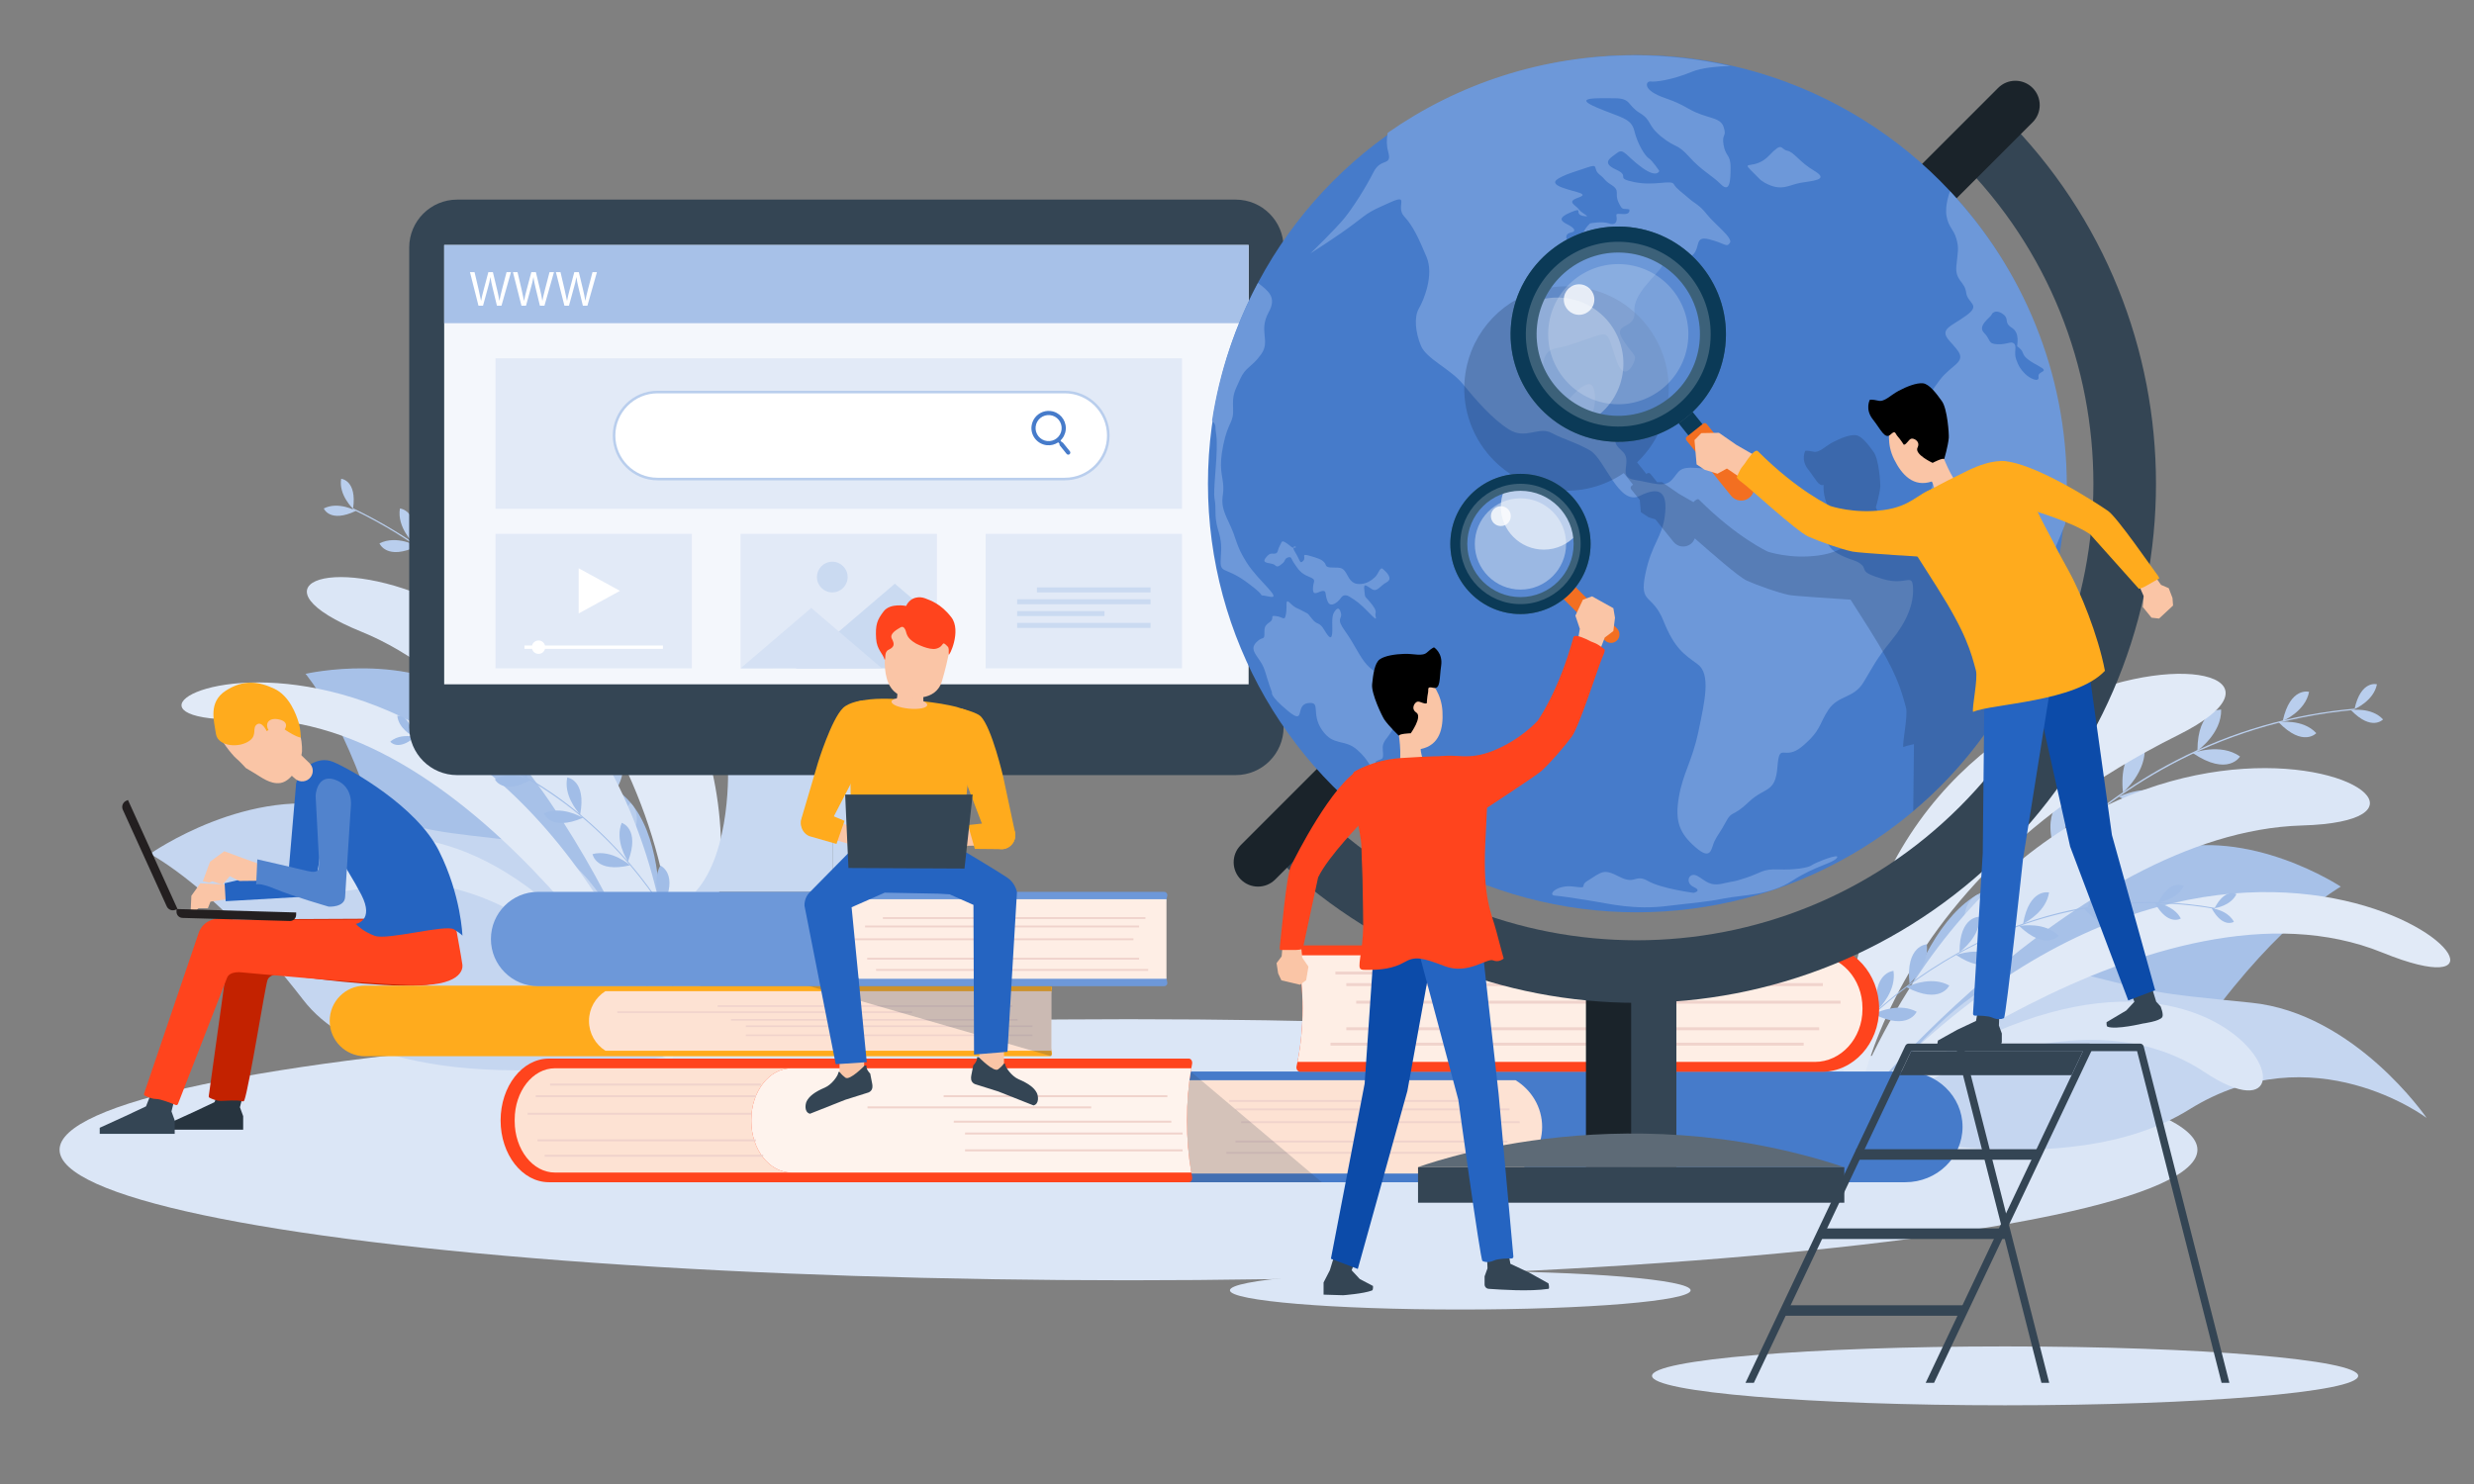 <?xml version="1.0" encoding="utf-8"?>
<!-- Generator: Adobe Illustrator 16.0.0, SVG Export Plug-In . SVG Version: 6.00 Build 0)  -->
<!DOCTYPE svg PUBLIC "-//W3C//DTD SVG 1.1//EN" "http://www.w3.org/Graphics/SVG/1.1/DTD/svg11.dtd">
<svg version="1.1" id="Layer_1" xmlns="http://www.w3.org/2000/svg" xmlns:xlink="http://www.w3.org/1999/xlink" x="0px" y="0px"
	 width="700px" height="420px" viewBox="0 0 700 420" enable-background="new 0 0 700 420" xml:space="preserve">
<rect x="0" y="0" width="700" height="420" fill="#808080" stroke="none"/>
<ellipse fill="#DBE6F6" cx="567.33" cy="389.394" rx="99.9" ry="8.33"/>
<ellipse fill="#DBE6F6" cx="413.174" cy="365.183" rx="65.179" ry="5.434"/>
<ellipse fill="#DBE6F6" cx="319.301" cy="325.401" rx="302.446" ry="36.946"/>
<g>
	<path fill="#A7C1E8" d="M173.079,222.763c-21.244-11.698-17.724-9.163-37.529-24.009c-19.807-14.847-49.101-8.046-49.101-8.046
		s12.125,14.065,21.359,47.422s76.711,46.354,76.711,46.354S194.323,234.461,173.079,222.763z"/>
	<path fill="#C5D6F0" d="M148.766,238.28c-27.738-3.263-22.883-2.085-50.454-9.329s-55.871,12.722-55.871,12.722
		s19.036,9.743,43.361,41.322c24.325,31.578,101.947,16.164,101.947,16.164S176.505,241.544,148.766,238.28z"/>
	<g>
		<path fill="#B9CEED" d="M176.203,250.342c-0.02-0.185-2.152-18.639-12.604-40.846c-9.643-20.489-28.544-48.456-63.828-65.333
			l0.146-0.304c15.622,7.471,29.371,17.717,40.866,30.452c9.195,10.186,16.977,21.979,23.128,35.052
			c10.472,22.255,12.608,40.755,12.629,40.94L176.203,250.342z"/>
		<path fill="#B9CEED" d="M175.018,241.932c0,0-1.959-9.207,3.37-14.675C178.388,227.257,184.207,231.998,175.018,241.932z"/>
		<path fill="#B9CEED" d="M175.202,243.573c0,0-4.171-8.441-11.742-9.427C163.46,234.146,161.834,241.475,175.202,243.573z"/>
		<path fill="#B9CEED" d="M171.217,227.639c0,0-2.111-9.175,3.126-14.729C174.343,212.91,180.24,217.555,171.217,227.639z"/>
		<path fill="#B9CEED" d="M171.427,229.275c0,0-4.31-8.37-11.895-9.231C159.532,220.044,158.026,227.397,171.427,229.275z"/>
		<path fill="#B9CEED" d="M163.442,208.44c0,0-2.899-8.407,1.466-14.145C164.909,194.295,170.91,198.067,163.442,208.44z"/>
		<path fill="#B9CEED" d="M163.803,209.956c0,0-4.884-7.431-12.094-7.482C151.709,202.474,151.029,209.531,163.803,209.956z"/>
		<path fill="#B9CEED" d="M151.153,187.429c0,0-4.306-7.779-0.998-14.185C150.155,173.244,156.718,175.924,151.153,187.429z"/>
		<path fill="#B9CEED" d="M151.77,188.861c0,0-6.093-6.477-13.204-5.282C138.566,183.58,139.115,190.648,151.77,188.861z"/>
		<path fill="#B9CEED" d="M136.094,169.607c0,0-4.583-6.667-2.149-12.761C133.945,156.846,140.124,158.698,136.094,169.607z"/>
		<path fill="#B9CEED" d="M137.066,170.659c0,0-6.088-5.331-12.423-3.625C124.643,167.034,125.761,173.387,137.066,170.659z"/>
		<path fill="#B9CEED" d="M117.114,153.896c0,0-4.876-4.62-3.955-9.989C113.159,143.907,118.497,144.34,117.114,153.896z"/>
		<path fill="#B9CEED" d="M118.085,154.581c0,0-5.866-3.274-10.714-0.791C107.371,153.79,109.379,158.754,118.085,154.581z"/>
		<g>
			<path fill="#B9CEED" d="M99.893,143.995c0,0-4.146-3.928-3.363-8.493C96.53,135.502,101.068,135.871,99.893,143.995z"/>
			<path fill="#B9CEED" d="M100.718,144.578c0,0-4.986-2.783-9.109-0.673C91.609,143.905,93.316,148.125,100.718,144.578z"/>
		</g>
	</g>
	<g>
		<g>
			<path fill="#E1EAF7" d="M191.291,299.314c0,0-55.972-97.608-121.777-95.71C3.709,205.503,133.662,143.972,191.291,299.314z"/>
			<path fill="#DBE6F6" d="M191.291,299.314c0,0-31.335-97.057-89.057-120.536C39.17,153.125,189.945,140.482,191.291,299.314z"/>
			<path fill="#DBE6F6" d="M191.922,301.743c0,0-40.979-61.665-88.335-50.59C56.23,262.23,124.708,186.76,191.922,301.743z"/>
		</g>
		<path fill="#E1EAF7" d="M185.276,309.784c0,0,27.417-67.216-42.77-142.334C96.72,118.446,257.033,172.747,185.276,309.784z"/>
	</g>
	<g>
		<path fill="#A1BDE7" d="M196.117,272.668c-0.022-0.056-0.945-2.35-2.851-6.006c4.878-9.346-0.467-11.726-0.467-11.726
			c-2.566,4.612-0.225,10.258,0.341,11.484c-2.796-5.333-7.638-13.463-14.897-21.998c-0.177-0.208-0.36-0.404-0.539-0.611
			c3.496-9.325-1.79-10.938-1.79-10.938c-2.002,4.938,1.387,10.339,1.75,10.894c-4.202-4.868-8.717-9.311-13.503-13.291
			c1.816-9.762-3.656-10.439-3.656-10.439c-1.048,4.88,2.629,9.339,3.474,10.284c-3.314-2.744-6.753-5.275-10.312-7.564
			c-1.474-0.947-2.971-1.851-4.484-2.719c0.74-8.896-4.233-9.034-4.233-9.034c-0.489,4.239,2.766,7.772,3.866,8.835
			c-5.479-3.11-11.208-5.7-17.16-7.742c-0.944-7.335-5-6.588-5-6.588c0.324,3.393,3.353,5.658,4.541,6.422
			c-4.709-1.59-9.554-2.846-14.521-3.752l-0.004,0.022c-0.796-6.26-4.253-5.622-4.253-5.622c0.337,3.527,4.096,5.612,4.241,5.692
			l-0.026,0.145c-1.372-0.183-4.233-0.297-6.203,1.494c0,0,2.137,2.811,6.956-1.322c0.688,0.131,1.375,0.263,2.053,0.406
			c4.238,0.896,8.242,2.05,12.069,3.368c-1.65-0.206-4.921-0.293-7.19,1.771c0,0,2.481,3.251,8.065-1.463
			c6.068,2.152,11.618,4.764,16.666,7.663c-1.853-0.659-5.771-1.651-9.021,0.243c0,0,2.114,4.476,9.917,0.279
			c5.579,3.281,10.546,6.886,14.902,10.574c-0.641-0.374-6.151-3.452-10.957-1.24c0,0,1.856,5.204,11.009,1.283
			c5.221,4.425,9.591,8.949,13.135,13.115c3.881,4.564,7.074,9.018,9.632,12.987c-1.144-1.123-5.494-4.987-10.541-4.214
			c0,0,0.373,5.8,10.739,4.529c2.426,3.79,4.271,7.126,5.569,9.671c-1.125-1.142-5.412-5.075-10.468-4.385
			c0,0,0.278,5.79,10.631,4.707c1.517,2.999,2.252,4.834,2.272,4.883L196.117,272.668z"/>
		<path fill="#A1BDE7" d="M186.824,244.961c-2.81,5.251,0.655,11.729,0.655,11.729C192.211,247.252,186.824,244.961,186.824,244.961
			z"/>
		<path fill="#A1BDE7" d="M167.649,241.728c0,0,0.93,5.452,10.634,3.163C178.284,244.891,173.088,240.293,167.649,241.728z"/>
	</g>
</g>
<g>
	<path fill="#A7C1E8" d="M566.562,250.676c24.873-3.664,20.536-2.477,45.152-9.718c24.615-7.241,50.603,9.979,50.603,9.979
		s-16.872,9.267-37.93,38.318c-21.06,29.052-91.305,17.217-91.305,17.217S541.689,254.338,566.562,250.676z"/>
	<path fill="#C5D6F0" d="M584.551,274.559c28.123,6.884,22.981,6.267,52.383,9.224c29.404,2.957,49.655,32.605,49.655,32.605
		s-32.112-24.227-67.183-2.372s-94.781,5.54-94.781,5.54S556.428,267.674,584.551,274.559z"/>
	<g>
		<path fill="#B9CEED" d="M553.532,276.328c0.087-0.172,8.845-17.321,27.045-35.103c16.791-16.404,45.285-36.717,85.67-40.321
			l-0.031-0.347c-17.88,1.594-34.948,6.563-50.728,14.765c-12.623,6.561-24.453,15.196-35.166,25.662
			c-18.236,17.82-27.016,35.014-27.103,35.185L553.532,276.328z"/>
		<path fill="#B9CEED" d="M557.73,268.59c0,0,5.24-8.232,2.047-15.474C559.777,253.116,552.407,255.611,557.73,268.59z"/>
		<path fill="#B9CEED" d="M556.958,270.117c0,0,7.11-6.687,14.82-4.9C571.778,265.217,570.702,272.924,556.958,270.117z"/>
		<path fill="#B9CEED" d="M566.604,256.086c0,0,5.375-8.146,2.3-15.438C568.903,240.647,561.494,243.021,566.604,256.086z"/>
		<path fill="#B9CEED" d="M565.806,257.6c0,0,7.219-6.568,14.899-4.655C580.705,252.944,579.502,260.632,565.806,257.6z"/>
		<path fill="#B9CEED" d="M581.112,240.257c0,0,5.862-7.113,3.702-14.27C584.814,225.987,577.618,227.477,581.112,240.257z"/>
		<path fill="#B9CEED" d="M580.213,241.599c0,0,7.436-5.447,14.457-2.884C594.67,238.715,592.773,245.815,580.213,241.599z"/>
		<path fill="#B9CEED" d="M600.663,224.305c0,0,7.001-5.995,6.111-13.417C606.774,210.888,599.428,211.113,600.663,224.305z"/>
		<path fill="#B9CEED" d="M599.545,225.471c0,0,8.265-4.082,14.738-0.345C614.283,225.126,611.188,231.793,599.545,225.471z"/>
		<path fill="#B9CEED" d="M621.747,212.452c0,0,6.867-4.815,6.714-11.614C628.461,200.838,621.787,200.396,621.747,212.452z"/>
		<path fill="#B9CEED" d="M620.422,213.121c0,0,7.844-2.97,13.38,0.982C633.802,214.104,630.413,219.869,620.422,213.121z"/>
		<path fill="#B9CEED" d="M645.877,204.071c0,0,6.409-2.719,7.461-8.267C653.338,195.804,647.996,194.29,645.877,204.071z"/>
		<path fill="#B9CEED" d="M644.686,204.385c0,0,6.882-1.054,10.691,3.114C655.377,207.5,651.627,211.594,644.686,204.385z"/>
		<g>
			<path fill="#B9CEED" d="M666.19,200.697c0,0,5.45-2.313,6.344-7.029C672.534,193.668,667.992,192.38,666.19,200.697z"/>
			<path fill="#B9CEED" d="M665.177,200.964c0,0,5.853-0.896,9.091,2.647C674.268,203.611,671.08,207.093,665.177,200.964z"/>
		</g>
	</g>
	<g>
		<g>
			<path fill="#E1EAF7" d="M521.13,318.425c0,0,89.736-74.516,152.962-48.822C737.316,295.295,633.4,188.436,521.13,318.425z"/>
			<path fill="#DBE6F6" d="M521.13,318.425c0,0,65.609-82.909,130.18-84.794C721.857,231.572,580.001,164.648,521.13,318.425z"/>
			<path fill="#DBE6F6" d="M519.637,320.555c0,0,62.148-45.041,104.129-17.119C665.744,331.356,626.589,233.238,519.637,320.555z"/>
		</g>
		<path fill="#E1EAF7" d="M523.177,330.772c0,0-2.269-75.22,93.124-122.74C678.532,177.033,503.148,171.67,523.177,330.772z"/>
	</g>
	<g>
		<path fill="#A1BDE7" d="M526.1,290.794c0.042-0.045,1.77-1.938,4.945-4.798c-1.351-10.847,4.703-11.22,4.703-11.22
			c0.819,5.409-3.5,10.044-4.494,11.031c4.648-4.166,12.297-10.308,22.441-15.968c0.246-0.138,0.496-0.262,0.744-0.397
			c-0.016-10.324,5.703-9.978,5.703-9.978c0.155,5.522-5.095,9.539-5.647,9.947c5.845-3.205,11.84-5.884,17.933-8.015
			c1.772-10.14,7.334-8.814,7.334-8.814c-0.751,5.119-5.938,8.117-7.103,8.73c4.213-1.464,8.471-2.678,12.757-3.61
			c1.775-0.386,3.557-0.721,5.341-1.015c2.505-8.909,7.385-7.241,7.385-7.241c-1.061,4.295-5.503,6.548-6.955,7.18
			c6.448-1.035,12.952-1.473,19.474-1.301c3.574-6.781,7.242-4.586,7.242-4.586c-1.544,3.179-5.307,4.28-6.737,4.594
			c5.149,0.161,10.31,0.698,15.462,1.616l-0.004,0.024c3.043-5.793,6.169-3.921,6.169-3.921c-1.605,3.305-6.013,3.969-6.182,3.992
			l-0.026,0.15c1.397,0.317,4.219,1.246,5.482,3.7c0,0-3.095,1.954-6.277-3.806c-0.715-0.122-1.431-0.245-2.14-0.351
			c-4.442-0.664-8.75-0.996-12.942-1.104c1.678,0.397,4.886,1.499,6.341,4.326c0,0-3.588,2.258-7.303-4.345
			c-6.675-0.108-13.011,0.416-18.964,1.404c2.038,0.03,6.203,0.485,8.673,3.504c0,0-3.675,3.58-9.733-3.322
			c-6.609,1.164-12.74,2.865-18.306,4.868c0.758-0.132,7.226-1.123,11.091,2.767c0,0-3.688,4.381-11.157-2.744
			c-6.675,2.406-12.559,5.217-17.51,7.979c-5.425,3.024-10.141,6.192-14.063,9.121c1.517-0.676,7.142-2.853,11.763-0.272
			c0,0-2.463,5.497-12.07,0.506c-3.729,2.804-6.73,5.375-8.915,7.376c1.508-0.701,7.096-2.969,11.757-0.466
			c0,0-2.368,5.524-12.03,0.72c-2.561,2.362-3.939,3.879-3.977,3.92L526.1,290.794z"/>
		<path fill="#A1BDE7" d="M545.167,267.252c0.825,6.119-4.886,11.154-4.886,11.154C539.104,267.526,545.167,267.252,545.167,267.252
			z"/>
		<path fill="#A1BDE7" d="M564.962,271.063c0,0-2.879,4.958-11.476-0.783C553.486,270.279,560.199,267.698,564.962,271.063z"/>
	</g>
</g>
<g>
	<g>
		<g>
			<path fill="#C7D8F1" d="M265.358,216.55c0,0-1.131,24.511,9.237,35.862h-38.926V216.55H265.358z"/>
			<path fill="#C7D8F1" d="M205.98,216.55c0,0,1.131,24.511-9.237,35.862h38.926V216.55H205.98z"/>
		</g>
		<path fill="#344554" d="M349.611,219.37H129.354c-7.495,0-13.572-6.077-13.572-13.572V70.065c0-7.496,6.077-13.572,13.572-13.572
			h220.257c7.497,0,13.573,6.077,13.573,13.572v135.732C363.184,213.293,357.107,219.37,349.611,219.37z"/>
		<rect x="125.678" y="69.34" fill="#F4F7FC" width="227.609" height="124.334"/>
	</g>
	<rect x="125.678" y="69.34" fill="#A7C1E8" width="227.609" height="22.13"/>
	<rect x="140.199" y="101.414" fill="#E2EAF7" width="194.242" height="42.582"/>
	<rect x="140.199" y="151.083" fill="#E2EAF7" width="55.562" height="38.069"/>
	<rect x="209.539" y="151.083" fill="#E2EAF7" width="55.562" height="38.069"/>
	<rect x="278.88" y="151.083" fill="#E2EAF7" width="55.561" height="38.069"/>
	<g>
		<path fill="#FFFFFF" d="M301.273,135.578H186.052c-6.799,0-12.312-5.512-12.312-12.312l0,0c0-6.799,5.513-12.312,12.312-12.312
			h115.221c6.799,0,12.312,5.513,12.312,12.312l0,0C313.584,130.066,308.072,135.578,301.273,135.578z"/>
		<path fill="#B9CEED" d="M301.273,135.943H186.052c-6.99,0-12.677-5.687-12.677-12.676c0-6.99,5.687-12.677,12.677-12.677h115.221
			c6.99,0,12.677,5.687,12.677,12.677C313.95,130.256,308.263,135.943,301.273,135.943z M186.052,111.32
			c-6.587,0-11.947,5.36-11.947,11.947s5.36,11.946,11.947,11.946h115.221c6.587,0,11.947-5.359,11.947-11.946
			s-5.36-11.947-11.947-11.947H186.052z"/>
	</g>
	<g>
		<g>
			<g>
				<g>
					<path fill="#FFFFFF" d="M135.383,86.522l-2.412-9.508h1.298l1.128,4.811c0.282,1.185,0.536,2.37,0.706,3.287h0.028
						c0.155-0.945,0.452-2.073,0.776-3.301l1.27-4.796h1.284l1.157,4.825c0.268,1.128,0.522,2.257,0.663,3.259h0.028
						c0.197-1.044,0.465-2.102,0.762-3.287l1.255-4.796h1.255l-2.694,9.508h-1.283l-1.2-4.952c-0.296-1.212-0.493-2.144-0.62-3.103
						h-0.028c-0.156,0.945-0.381,1.875-0.734,3.103l-1.354,4.952H135.383z"/>
				</g>
			</g>
			<g>
				<g>
					<path fill="#FFFFFF" d="M147.542,86.522l-2.413-9.508h1.298l1.129,4.811c0.282,1.185,0.536,2.37,0.705,3.287h0.029
						c0.155-0.945,0.451-2.073,0.775-3.301l1.271-4.796h1.283l1.157,4.825c0.268,1.128,0.522,2.257,0.663,3.259h0.028
						c0.198-1.044,0.465-2.102,0.762-3.287l1.255-4.796h1.256l-2.694,9.508h-1.284l-1.199-4.952
						c-0.296-1.212-0.494-2.144-0.621-3.103h-0.028c-0.155,0.945-0.381,1.875-0.734,3.103l-1.354,4.952H147.542z"/>
				</g>
			</g>
		</g>
		<g>
			<g>
				<g>
					<path fill="#FFFFFF" d="M159.701,86.522l-2.412-9.508h1.298l1.128,4.811c0.282,1.185,0.536,2.37,0.706,3.287h0.029
						c0.155-0.945,0.451-2.073,0.776-3.301l1.269-4.796h1.284l1.157,4.825c0.268,1.128,0.521,2.257,0.663,3.259h0.028
						c0.197-1.044,0.465-2.102,0.761-3.287l1.256-4.796h1.255l-2.695,9.508h-1.284l-1.199-4.952
						c-0.296-1.212-0.493-2.144-0.62-3.103h-0.028c-0.156,0.945-0.381,1.875-0.734,3.103l-1.354,4.952H159.701z"/>
				</g>
			</g>
		</g>
	</g>
	<path fill="#467BCA" d="M302.714,127.727l-2.017-2.503c-0.04-0.051-0.115-0.059-0.166-0.019l-0.027,0.022l-0.443-0.553
		c0.281-0.268,0.527-0.572,0.738-0.902c0.08-0.124,0.152-0.25,0.221-0.382c0.267-0.516,0.45-1.084,0.517-1.696
		c0.018-0.166,0.029-0.332,0.029-0.497c0.022-2.463-1.832-4.599-4.332-4.875c-2-0.221-3.856,0.81-4.783,2.464
		c-0.097,0.171-0.178,0.351-0.253,0.535c-0.079,0.191-0.143,0.391-0.198,0.594c-0.06,0.231-0.11,0.466-0.137,0.709
		c-0.295,2.667,1.635,5.077,4.302,5.372c1.195,0.131,2.336-0.185,3.261-0.812l0.442,0.552l-0.07,0.057
		c-0.051,0.041-0.059,0.115-0.018,0.166l2.016,2.503c0.203,0.253,0.573,0.294,0.826,0.091
		C302.876,128.351,302.916,127.98,302.714,127.727z M297.106,117.492c2.022,0.224,3.485,2.051,3.262,4.074
		c-0.224,2.022-2.052,3.486-4.074,3.263c-2.022-0.224-3.486-2.05-3.263-4.073C293.256,118.732,295.083,117.269,297.106,117.492z"/>
	<g>
		<rect x="293.391" y="166.252" fill="#CADAF1" width="32.145" height="1.411"/>
		<rect x="287.785" y="169.6" fill="#CADAF1" width="37.75" height="1.41"/>
		<rect x="287.785" y="172.947" fill="#CADAF1" width="24.714" height="1.411"/>
		<rect x="287.785" y="176.294" fill="#CADAF1" width="37.75" height="1.411"/>
	</g>
	<g>
		<path fill="#FFFFFF" d="M187.569,182.686h-33.362c-0.214-0.816-0.949-1.421-1.833-1.421c-0.882,0-1.618,0.605-1.832,1.421h-2.154
			v0.96h2.154c0.214,0.816,0.949,1.42,1.832,1.42c0.883,0,1.619-0.604,1.833-1.42h33.362V182.686z"/>
		<polygon fill="#FFFFFF" points="175.418,167.223 163.728,160.827 163.728,173.618 		"/>
	</g>
	<g>
		<g>
			<polygon fill="#CADAF1" points="253.188,165.197 225.168,189.152 265.101,189.098 265.101,175.382 			"/>
		</g>
		<polygon fill="#D5E1F4" points="209.539,189.152 229.538,172.055 249.471,189.098 		"/>
	</g>
	<circle fill="#CADAF1" cx="235.492" cy="163.32" r="4.343"/>
</g>
<g>
	<g>
		<polygon fill="#27343F" points="68.804,309.71 67.888,313.37 68.804,315.887 68.804,319.719 47.59,319.719 47.59,318.002 
			54.797,314.714 60.688,311.94 63.09,305.82 		"/>
		<path fill="#C32200" d="M126.868,259.999c0,0,2.38,11.857,2.515,12.999s-0.12,6.294-15.112,5.982
			c-14.994-0.31-34.353-3.209-34.353-3.209s-3.498-0.453-4.234,1.618c-0.681,1.917-5.161,30.228-6.553,34.016
			c-0.094,0.258-0.381,0.388-0.637,0.287c-1.174-0.457-4.674-0.119-5.925-0.111c-1.315,0.007-2.63-0.569-3.248-0.884
			c-0.213-0.108-0.314-0.355-0.243-0.583l6.277-45.138c0.098-0.698,0.359-1.361,0.79-1.921c0.856-1.109,2.649-2.626,6.11-2.777
			C78.666,259.999,126.868,259.999,126.868,259.999z"/>
	</g>
	<polygon fill="#344554" points="49.43,310.888 48.515,314.548 49.43,317.065 49.43,320.896 28.217,320.896 28.217,319.182 
		35.424,315.894 41.315,313.119 43.717,306.999 	"/>
	<polygon fill="#FAC5A6" points="65.224,250.334 61.923,250.233 56.68,250.001 54.147,253.516 53.951,257.761 55.565,257.606 
		56.151,257.065 58.811,257.065 59.555,255.191 63.327,254.62 66.945,254.311 69.948,254.21 69.887,249.978 	"/>
	<path fill="#2564C1" d="M63.852,255.056l22.742-1.303c1.48-0.086,2.661-1.269,2.746-2.75l3.646-27.894l-5.514-3.849
		c-1.965-0.111-3.65,1.391-3.761,3.356l-1.963,23.053l-18.191,4.308L63.852,255.056z"/>
	<path fill="#FF441D" d="M128.554,260.05c0,0,2.174,11.897,2.288,13.041c0.115,1.144-0.229,6.291-15.214,5.72
		c-14.985-0.572-47.129-3.604-47.129-3.604s-3.489-0.515-4.261,1.544c-0.714,1.905-12.433,31.942-13.89,35.705
		c-0.099,0.256-0.389,0.382-0.643,0.276c-1.166-0.479-4.232-1.688-5.483-1.701c-1.315-0.016-2.619-0.615-3.231-0.94
		c-0.211-0.113-0.309-0.359-0.233-0.587l15.501-45.622c0,0,1.373-4.403,6.863-3.832C68.613,260.622,128.554,260.05,128.554,260.05z"
		/>
	<path fill="#2564C1" d="M85.658,218.183c0,0,3.775-4.575,8.693-2.517c4.919,2.059,23.565,12.584,29.856,25.166
		c6.292,12.583,6.635,24.022,6.635,24.022s0-0.344-2.402-1.83c-2.402-1.487-18.817,3.146-22.42,1.83
		c-3.603-1.315-5.319-3.375-5.319-3.375s5.319-0.857,1.544-8.236c-3.775-7.377-14.642-23.85-16.587-26.423
		C83.713,224.246,82.712,221.3,85.658,218.183z"/>
	<path fill="#FAC5A6" d="M87.583,216.001l-3.49-3.377l-3.547,5.146l2.966,2.626c1.343,1.19,3.424,0.939,4.447-0.534l0,0
		C88.797,218.656,88.638,217.022,87.583,216.001z"/>
	<path fill="#FAC5A6" d="M84.093,217.371c0,0-1.888,3.774-4.748,4.232s-5.599-1.766-7.372-2.796c-1.773-1.028-2.41-1.437-2.41-1.437
		s-1.772-1.945-2.802-2.803c-1.029-0.858-4.947-5.691-5.119-7.751c-0.171-2.059,0.601-8.665,3.26-9.951
		c2.66-1.287,6.349-2.574,8.58-1.63s4.632,2.316,6.52,4.632c1.888,2.316,3.616,6.005,4.468,7.292c0.852,1.286,1.04,4.112,0.98,5.463
		C85.389,214.022,84.093,217.371,84.093,217.371z"/>
	<path fill="#FFAB1D" d="M85.087,208.727c0,0-0.651,0.007-2.31-0.909c-1.659-0.915-2.231-1.396-2.231-1.396s1.506-2.015-1.411-2.758
		s-4.309,0.953-3.164,2.954l-0.525,0.286c0,0-1.305-2.86-2.736-1.888c-1.429,0.973,0.065,2.891-1.917,4.48
		c-2.947,2.364-9.179,1.812-9.694-1.792c-0.515-3.604-2.26-8.961,2.773-12.221c5.033-3.26,9.38-2.614,13.727-0.573
		c4.347,2.042,6.219,7.36,6.871,9.476C85.122,206.504,85.087,208.727,85.087,208.727z"/>
	<path fill="#231F20" d="M51.628,259.788l30.366,0.873c0.961,0.028,1.762-0.728,1.79-1.689l0.021-0.725l-33.846-0.974l-0.021,0.725
		C49.911,258.959,50.667,259.76,51.628,259.788z"/>
	<path fill="#231F20" d="M34.752,229.166l12.424,27.352c0.436,0.961,1.568,1.385,2.528,0.948l0.506-0.229l-14.004-30.828
		l-0.506,0.229C34.741,227.074,34.316,228.206,34.752,229.166z"/>
	<polygon fill="#FAC5A6" points="72.717,244.301 69.132,243.021 63.461,240.915 59.441,243.874 57.385,249.407 59.21,249.809 
		60.045,249.422 62.963,250.362 65.01,247.98 67.727,249.33 73.199,249.271 76.529,250.222 77.96,245.557 	"/>
	<path fill="#5183CD" d="M89.304,225.259l0.949,17.975l-0.089,2.575c0,0-0.059,1.463-2.973,0.738
		c-2.914-0.726-14.383-3.334-14.383-3.334l-0.332,7.13c0,0,0.816-0.681,5.532,1.3c4.716,1.981,15.002,4.956,15.002,4.956
		s4.489,0.276,4.636-2.715c0.146-2.99,1.636-25.821,1.636-25.821s0.678-5.237-4.04-7.218
		C90.525,218.863,89.379,223.411,89.304,225.259z"/>
</g>
<g>
	<g>
		<path fill="#467BCA" d="M323.073,304.626c-0.177-0.694,0.35-1.36,1.089-1.36h214.93c8.946,0,16.197,7.013,16.197,15.663l0,0
			c0,8.651-7.251,15.664-16.197,15.664h-214.93c-0.739,0-1.267-0.667-1.089-1.36c1.095-4.263,1.716-9.132,1.716-14.304
			S324.168,308.888,323.073,304.626z"/>
		<path fill="#FDE2D3" d="M323.34,305.716h105.474c4.517,2.779,7.521,7.651,7.521,13.213c0,5.563-3.005,10.433-7.522,13.214H323.34
			V305.716z"/>
	</g>
	<g>
		<rect x="347.786" y="311.325" fill="#F0D3CC" width="74.285" height="0.539"/>
		<rect x="349.562" y="313.712" fill="#F0D3CC" width="77.545" height="0.539"/>
		<rect x="351.173" y="317.335" fill="#F0D3CC" width="78.813" height="0.54"/>
		<rect x="349.562" y="322.817" fill="#F0D3CC" width="76.947" height="0.539"/>
		<rect x="346.993" y="325.994" fill="#F0D3CC" width="76.997" height="0.538"/>
	</g>
	<polygon opacity="0.2" fill="#344554" points="336.915,303.266 373.993,334.593 329.498,334.593 329.498,303.266 	"/>
</g>
<g>
	<g>
		<g>
			<path fill="#FFAB1D" d="M297.649,279.82c0.11-0.442-0.215-0.868-0.671-0.868H103.271c-5.518,0-9.991,4.474-9.991,9.991l0,0
				c0,5.518,4.473,9.99,9.991,9.99h193.708c0.456,0,0.781-0.426,0.671-0.868c-0.674-2.718-1.058-5.823-1.058-9.122
				S296.975,282.54,297.649,279.82z"/>
			<path fill="#FDE2D3" d="M297.484,280.517H171.289c-2.786,1.771-4.639,4.879-4.639,8.427c0,3.546,1.854,6.653,4.64,8.428h126.195
				V280.517z"/>
		</g>
		<g>
			<rect x="174.667" y="286.216" fill="#F0D3CC" width="83.391" height="0.478"/>
			<rect x="203.056" y="284.509" fill="#F0D3CC" width="83.391" height="0.477"/>
			<rect x="206.823" y="288.395" fill="#F0D3CC" width="81.107" height="0.477"/>
			<rect x="211.024" y="290.196" fill="#F0D3CC" width="81.107" height="0.478"/>
			<rect x="211.024" y="292.76" fill="#F0D3CC" width="81.107" height="0.477"/>
		</g>
	</g>
	<polygon opacity="0.25" fill="#344554" points="227.624,278.699 297.484,298.934 297.484,278.952 	"/>
	<g>
		<g>
			<path fill="#6D98D9" d="M330.265,253.571c0.148-0.591-0.288-1.159-0.896-1.159h-177.12c-7.372,0-13.348,5.977-13.348,13.349l0,0
				c0,7.372,5.977,13.347,13.348,13.347h177.12c0.609,0,1.044-0.567,0.896-1.157c-0.902-3.634-1.413-7.782-1.413-12.189
				C328.853,261.353,329.363,257.204,330.265,253.571z"/>
			<path fill="#FEEEE5" d="M330.046,254.501h-86.918c-3.723,2.369-6.2,6.52-6.2,11.26c0,4.739,2.478,8.891,6.2,11.259h86.918
				V254.501z"/>
		</g>
		<g>
			<rect x="249.799" y="259.559" fill="#F0D3CC" width="74.285" height="0.539"/>
			<rect x="244.762" y="261.944" fill="#F0D3CC" width="77.545" height="0.539"/>
			<rect x="241.884" y="265.568" fill="#F0D3CC" width="78.813" height="0.539"/>
			<rect x="245.362" y="271.051" fill="#F0D3CC" width="76.945" height="0.539"/>
			<rect x="247.879" y="274.227" fill="#F0D3CC" width="76.996" height="0.539"/>
		</g>
	</g>
	<g>
		<g>
			<path fill="#FF441D" d="M337.295,301.119c0.15-0.773-0.295-1.519-0.918-1.519h-181.05c-7.559,0-13.686,7.833-13.686,17.496l0,0
				c0,9.663,6.127,17.496,13.686,17.496h181.05c0.624,0,1.069-0.746,0.918-1.52c-0.924-4.761-1.449-10.199-1.449-15.977
				S336.371,305.881,337.295,301.119z"/>
			<g>
				<path fill="#FDE2D3" d="M212.577,317.274v-0.355c0-8.053,5.107-14.58,11.406-14.58h-66.954c-6.299,0-11.406,6.527-11.406,14.58
					v0.355c0,8.053,5.106,14.58,11.406,14.58h66.954C217.684,331.854,212.577,325.327,212.577,317.274z"/>
				<path fill="#FEF3ED" d="M337.069,302.339H223.982c-6.299,0-11.406,6.527-11.406,14.58v0.355c0,8.053,5.107,14.58,11.406,14.58
					h113.087c-0.784-4.462-1.224-9.47-1.224-14.758C335.846,311.808,336.286,306.802,337.069,302.339z"/>
			</g>
		</g>
		<g>
			<rect x="245.453" y="313.128" fill="#F0D3CC" width="63.294" height="0.566"/>
			<rect x="267.001" y="309.954" fill="#F0D3CC" width="63.292" height="0.566"/>
			<rect x="269.859" y="317.178" fill="#F0D3CC" width="61.56" height="0.565"/>
			<rect x="273.049" y="320.527" fill="#F0D3CC" width="61.56" height="0.565"/>
			<rect x="273.049" y="325.291" fill="#F0D3CC" width="61.56" height="0.566"/>
		</g>
		<g>
			<rect x="155.639" y="306.68" fill="#F0D3CC" width="59.658" height="0.565"/>
			<rect x="151.595" y="309.954" fill="#F0D3CC" width="62.275" height="0.566"/>
			<rect x="149.284" y="314.928" fill="#F0D3CC" width="63.292" height="0.565"/>
			<rect x="152.076" y="322.45" fill="#F0D3CC" width="61.794" height="0.566"/>
			<rect x="154.099" y="326.809" fill="#F0D3CC" width="61.834" height="0.565"/>
		</g>
	</g>
</g>
<g>
	<g>
		<path fill="#FF441D" d="M366.845,269.119c-0.178-0.792,0.35-1.554,1.089-1.554H515.49c8.945,0,16.196,8.009,16.196,17.888l0,0
			c0,9.88-7.251,17.888-16.196,17.888H367.934c-0.739,0-1.267-0.761-1.089-1.553c1.095-4.868,1.716-10.43,1.716-16.335
			C368.561,279.547,367.939,273.986,366.845,269.119z"/>
		<path fill="#FEEEE5" d="M367.111,270.365h146.363c7.455,0,13.499,6.674,13.499,14.907v0.362c0,8.232-6.044,14.908-13.499,14.908
			H367.111c0.929-4.563,1.449-9.683,1.449-15.09C368.561,280.045,368.04,274.927,367.111,270.365z"/>
	</g>
	<g>
		<rect x="377.837" y="274.972" fill="#F0D3CC" width="129.169" height="0.833"/>
		<rect x="380.927" y="278.247" fill="#F0D3CC" width="134.837" height="0.833"/>
		<rect x="383.727" y="283.22" fill="#F0D3CC" width="137.041" height="0.834"/>
		<rect x="380.927" y="290.742" fill="#F0D3CC" width="133.793" height="0.833"/>
		<rect x="376.461" y="295.101" fill="#F0D3CC" width="133.881" height="0.834"/>
	</g>
</g>
<g>
	<g>
		<polygon fill="#FAC5A6" points="237.538,299.786 237.538,306.086 244.506,304.361 244.506,297.923 		"/>
		<path fill="#344554" d="M237.617,303.438c0,0-0.379-0.253-0.411,0.133c-0.069,0.833-1.815,3.378-3.802,4.229
			c-2.906,1.245-4.434,2.439-5.164,3.881c-0.413,0.814-0.727,3.114,0.934,3.529l9.965-3.945l6.309-1.985
			c0,0,1.458-0.287,1.405-1.839c-0.021-0.631,0.011-0.271-0.637-3.602c0,0-1.201-1.107-1.063-2.284l-0.478-0.013
			c0,0-4.251,4.377-5.468,3.461C237.992,304.086,237.617,303.438,237.617,303.438z"/>
	</g>
	<g>
		<polygon fill="#FAC5A6" points="284.068,296.393 284.068,303.726 277.099,302.003 277.099,295.564 		"/>
		<path fill="#344554" d="M283.988,301.08c0,0,0.379-0.253,0.411,0.133c0.069,0.832,1.816,3.378,3.802,4.229
			c2.907,1.246,4.436,2.441,5.165,3.882c0.413,0.814,0.728,3.114-0.935,3.529l-9.965-3.945l-6.308-1.985c0,0-1.459-0.287-1.406-1.84
			c0.022-0.631-0.011-0.27,0.638-3.601c0,0,1.2-1.107,1.062-2.284l0.477-0.013c0,0,4.252,4.377,5.468,3.461
			C283.612,301.728,283.988,301.08,283.988,301.08z"/>
	</g>
	<path fill="#2564C1" d="M241.324,240.131l-12.213,12.394c-1.006,1.021-1.542,2.412-1.482,3.844l8.833,44.83l8.784-0.585
		l-4.292-43.843l9.379-4.133l15.287,0.29l3.076,0.183l6.734,2.99l0.168,42.356l9.454-0.768l2.687-45.179c0,0-0.346-2.488-2.718-4.11
		c-2.373-1.623-11.551-7.103-11.551-7.103L241.324,240.131z"/>
	<path fill="#FFAB1D" d="M257.514,198.139c0,0,11.185,0.787,15.511,2.772c0,0,2.908,0.989,3.33,1.555
		c0.813,1.091-2.169,13.64-2.943,23.061c-0.553,6.732-0.111,10.696,0.013,11.613c0.018,0.131,0.042,0.252,0.075,0.38l0.125,0.477
		c0.53,2.038-1.002,4.029-3.109,4.039l-27.378,0.112c-1.942,0.008-3.449-1.688-3.214-3.616c0.377-3.106,0.834-7.554,0.792-10.646
		c-0.11-8.066-0.255-21.262-0.309-26.19c-0.016-1.422,0.891-2.703,2.252-3.112C244.912,197.906,249.27,197.334,257.514,198.139z"/>
	<path fill="#FFAB1D" d="M272.018,200.512c0,0,4.434,1.156,5.459,2.213c3.187,3.283,6.372,17.159,6.372,17.159l3.278,15.368
		c0.592,2.043-0.528,4.188-2.542,4.87l0,0c-1.944,0.657-4.069-0.276-4.902-2.151l-7.665-20.093V200.512z"/>
	<path fill="#FFAB1D" d="M244.358,198.185c0,0-4.003,0.403-5.846,2.203c-3.275,3.197-7.058,15.41-7.058,15.41l-4.669,15.808
		c-0.593,2.041,0.528,4.187,2.541,4.867l0,0c1.944,0.659,4.07-0.273,4.903-2.149l9.743-18.78L244.358,198.185z"/>
	<polygon fill="#FAC5A6" points="236.807,232.452 243.972,235.172 242.416,239.506 234.597,237.212 	"/>
	<path fill="#FFAB1D" d="M236.677,238.847l-7.713-2.21c-2.188-0.977-3.009-3.658-1.743-5.69l0,0
		c0.896-1.441,2.613-2.147,4.263-1.755l7.472,3.117L236.677,238.847z"/>
	<path fill="#FAC5A6" d="M274.983,234.258c-0.282-0.044-4.166-0.069-4.166-0.069l0.48,5.239l6.382-0.138L274.983,234.258z"/>
	<path fill="#FFAB1D" d="M275.815,240.255l8.023,0.077c2.374-0.313,3.925-2.65,3.291-4.96l0,0c-0.45-1.636-1.894-2.802-3.588-2.896
		l-9.648,1.033L275.815,240.255z"/>
	<polygon fill="#344554" points="239.131,224.872 275.209,224.872 272.899,245.818 240.062,245.657 	"/>
	<path fill="#FAC5A6" d="M253.803,195.146c0,0,0.403,2.388-0.446,3.356c-0.669,0.763,4.62,1.089,6.905,1.192
		c0.551,0.026,1.008-0.417,0.998-0.969c-0.018-1.055-0.034-2.639,0.021-3.24L253.803,195.146z"/>
	<path fill="#FAC5A6" d="M250.905,181.456c0,0-3.386,15.474,6.222,15.797c0,0,7.553,1.682,9.4-4.503
		c1.848-6.185,3.026-13.287,3.026-13.287s0.446-3.188-1.773-3.671c-4.137-0.901-12.175-2.82-14.426-0.238
		C251.102,178.135,250.905,181.456,250.905,181.456z"/>
	<path fill="#FF441D" d="M259.124,182.107c0,0,3.771,2.014,5.774,1.481c2.518-0.668,1.313-2.589,3.219-0.626
		c0.499,0.514,0.275,1.173,0.315,2.25c0.034,0.915,3.726-6.625,0.748-10.504c-2.979-3.88-5.959-4.783-7.405-5.363
		c-1.447-0.579-4.081-0.571-5.394,2.149c0,0-4.471-0.923-6.344,1.516c-1.872,2.439-2.395,3.836-2.145,7.73
		c0.204,3.166,1.892,4.109,2.435,6.034c0.368-0.508-0.228-2.255,1.119-2.892c1.606-0.76,1.722-1.57,0.907-3.099
		c-0.814-1.53,1.705-2.733,2.22-3.088c0.514-0.354,1.019-0.53,1.536,0.447C256.627,179.121,256.221,180.413,259.124,182.107z"/>
	
		<ellipse transform="matrix(0.995 0.098 -0.098 0.995 20.703 -24.221)" fill="#FAC5A6" cx="257.391" cy="199.046" rx="5.067" ry="1.511"/>
</g>
<g>
	<g>
		<rect x="448.732" y="275.037" fill="#1A232A" width="25.589" height="55.303"/>
		<rect x="461.527" y="275.037" fill="#344554" width="12.794" height="55.303"/>
		<rect x="401.22" y="330.34" fill="#344554" width="120.617" height="10.052"/>
		<path fill="#5D6A76" d="M401.22,330.34c0,0,56.287-21.443,120.617,0H401.22z"/>
		<path fill="#344554" d="M463.091,283.825c-37.645,0-75.288-14.329-103.945-42.988l12.526-12.525
			c50.408,50.406,132.431,50.406,182.838,0c50.407-50.409,50.407-132.43,0-182.838l12.526-12.526
			c57.315,57.315,57.315,150.573,0,207.889C538.38,269.496,500.734,283.825,463.091,283.825z"/>
		<path fill="#1A232A" d="M355.947,250.925c-1.764,0-3.528-0.672-4.871-2.017c-2.692-2.689-2.692-7.053,0-9.744L565.363,24.876
			c2.69-2.69,7.054-2.69,9.744,0c2.689,2.69,2.689,7.053,0,9.743L360.818,248.908C359.474,250.253,357.708,250.925,355.947,250.925z
			"/>
		<circle fill="#467BCA" cx="463.09" cy="136.893" r="121.308"/>
	</g>
	<g>
		<path fill="#6D98D9" d="M579.252,161.711c0.516-3.199,2.969-7.96,5.058-13.326c0.312-3.555,0.48-7.15,0.48-10.786
			c0-32.288-12.555-61.64-33.04-83.457c-0.049,0.124-1.563,3.982-0.979,7.095c0.594,3.165,1.978,3.56,2.769,6.33
			c0.793,2.769,0.396,3.56,0,7.713c-0.395,4.153,2.375,4.351,2.77,7.516c0.396,3.165,4.352,3.362,0,6.526
			c-4.352,3.165-7.713,3.758-4.746,7.12c2.966,3.363,4.352,4.549,1.582,6.922s-3.363,2.769-5.735,6.131
			c-2.374,3.363-3.166,5.142-3.957,10.087c-0.79,4.944-0.593,6.526,0,8.503c0.595,1.979,5.539,1.583,4.154,6.726
			c-1.385,5.142-2.967,5.34,0.989,8.306c3.955,2.967,5.736,6.131,7.911,4.747c2.175-1.385,0-2.966,4.746-3.758
			c4.747-0.792,4.944-0.989,5.934,0.198c0.989,1.187,4.944-1.582,4.944-1.582s1.385,4.153,0,6.526
			c-1.384,2.374-3.955,3.561-2.373,6.527c1.582,2.967,2.373,5.538,0.198,11.472c-2.176,5.933-3.165,4.944-1.78,10.68
			c1.385,5.735,2.373,6.131,0.593,9.494c-1.779,3.362-1.582,7.713-1.582,7.713s4.845-10.879,6.922-11.67
			c0.62-0.235,1.188-0.155,1.74,0.028c1.187-2.919,2.265-5.894,3.228-8.92c-0.766-0.801-1.506-1.828-1.406-2.736
			C577.867,170.018,578.263,167.843,579.252,161.711z M576.778,106.629c0.298,1.781-2.472,0.495-3.757-0.791
			c-1.286-1.285-1.878-2.175-2.571-4.153c-0.692-1.978,0.297-3.659-0.594-4.45c-0.89-0.792-1.779,0.296-4.648,0.197
			c-2.871-0.099-1.879-1.286-3.856-3.263c-1.977-1.978,1.88-4.352,2.176-5.143c0.297-0.791,1.682-1.385,3.363,0
			c1.681,1.384,0,2.274,2.372,3.758c2.375,1.483,1.386,4.944,1.484,5.242c0,0,1.188,0.691,1.582,1.78
			c0.396,1.088,0.988,1.879,4.472,3.758C580.284,105.442,576.482,104.85,576.778,106.629z"/>
		<path fill="#6D98D9" d="M541.282,166.458c-0.197-4.55-1.78-0.594-8.505-2.571c-6.725-1.979-4.549-2.571-5.934-3.956
			c-1.384-1.385-3.164-1.385-5.935-2.769c-2.768-1.385-3.361-2.176-5.141-6.131c-1.78-3.956-2.77-3.165-4.549-3.758
			c-1.78-0.594-3.759,0.396-5.342-1.385c-1.581-1.78-3.559-5.142-6.724-7.317c-3.164-2.176-3.561-1.187-6.329-2.967
			s-7.318-2.77-12.657-3.165c-5.34-0.396-4.944,0.989-7.12,3.362c-2.176,2.374-5.537,0.791-10.599,0
			c-5.062-0.791-0.28-5.34-3.443-8.108c-3.165-2.77-1.386-2.77-2.177-7.121c-0.791-4.351-2.769,0.396-5.934,0
			c-3.164-0.396-1.186-2.176-0.593-3.165c0.593-0.989,1.582-4.548,0.593-7.516c-0.988-2.966-4.549,0.198-8.307,4.549
			c-3.758,4.351-3.561,0.197-5.934-2.373c-2.373-2.572-0.593-4.352,0-9.099c0.595-4.747,3.362-4.153,6.725-5.121
			s7.714-2.791,9.89-3.186c2.175-0.396,2.175,1.978,4.153,7.516c1.978,5.538,4.351,1.978,5.026,0
			c0.674-1.978-0.676-1.78-3.443-6.329c-2.77-4.549,3.954-2.571,3.443-7.654c-0.512-5.083,6.643-10.542,7.828-12.915
			c1.188-2.374,1.584-2.374,2.375-2.967c0.791-0.594,3.559,2.175,6.13,0c2.572-2.176,0.396-5.736,4.944-4.549
			c4.55,1.187,4.748,2.374,5.737,0.989c0.988-1.384-4.352-5.339-6.527-8.108s-3.362-2.967-5.142-4.549
			c-1.781-1.582-3.362-2.571-4.19-3.956c-0.826-1.384-5.304,0.594-11.155-0.593c-5.853-1.187-0.873-1.583-5.225-3.56
			c-4.351-1.978-1.384-3.362,0.396-4.747c1.78-1.384,2.571,0.989,6.923,4.154c4.351,3.164,4.943,0.989,4.943,0.989
			s-1.976-2.967-2.965-3.56s-3.165-3.956-4.072-7.713c-0.908-3.758-3.84-3.758-10.763-6.725c-6.921-2.967,0.396-2.571,5.143-2.571
			c4.747,0,3.561,1.978,7.12,4.153c3.562,2.176,1.979,3.362,6.132,6.725c4.153,3.362,4.352,1.78,7.91,5.736
			c3.562,3.956,6.329,5.142,8.901,7.713c2.571,2.571,2.77-0.989,2.77-4.747s-1.386-2.967-1.979-6.329
			c-0.593-3.362,0.989-2.176,0-5.143c-0.989-2.966-4.747-2.175-9.889-5.142c-5.143-2.967-6.528-2.571-9.692-4.351
			c-3.164-1.78-2.175-3.56-0.988-3.362c1.187,0.198,5.934-0.396,11.668-2.769c2.604-1.077,6.876-1.491,10.767-1.621
			c-8.717-1.979-17.785-3.027-27.1-3.027c-25.97,0-50.039,8.124-69.816,21.959c-0.384,2.028-0.277,3.839,0.115,5.236
			c1.251,4.44-1.977,1.583-4.153,5.934c-2.176,4.352-5.735,9.889-8.109,12.856c-2.372,2.966-9.691,10.086-9.691,10.086
			s8.109-5.142,12.46-8.504c4.352-3.362,4.352-3.362,10.088-5.934s1.384,1.187,3.955,3.956c2.572,2.769,4.153,6.33,6.329,11.472
			c2.176,5.143-0.791,12.263-2.176,14.636c-1.383,2.374-0.988,6.724,0.593,10.504c1.583,3.78,8.308,6.505,11.868,10.856
			c3.56,4.352,8.307,9.889,13.054,12.855c4.746,2.967,8.307-0.989,12.063,0.989c3.759,1.978,6.725,2.571,10.879,4.945
			c4.153,2.373,8.109,15.822,14.042,12.855c5.934-2.966,7.912-0.791,7.121,5.538c-0.793,6.329-3.758,7.912-5.538,16.614
			s1.979,5.34,5.142,13.252c3.165,7.911,5.934,9.493,9.692,12.263c3.757,2.768,1.978,10.481,0.197,18.986
			c-1.781,8.504-4.353,11.669-5.538,18.591c-1.187,6.923,0.198,10.284,4.746,14.24c4.549,3.956,4.352,0.198,5.341-1.779
			c0.989-1.979,1.582-2.375,3.265-5.538c1.68-3.165,1.878-1.187,6.426-5.538c4.549-4.352,7.517-2.373,8.11-9.889
			c0.593-7.516,1.78-1.385,7.119-5.935c5.34-4.548,4.549-6.131,7.318-10.284c2.768-4.153,7.12-3.165,9.89-7.714
			c2.769-4.548,3.56-6.526,7.91-11.866C539.502,175.951,541.48,171.007,541.282,166.458z M442.128,49.899
			c1.582-0.792,3.561-1.319,6.987-2.505c3.428-1.188,1.452,0.396,3.428,1.978c1.979,1.582,1.056,1.45,3.502,3.033
			s0.718,2.373,1.905,4.878c1.187,2.505,1.187,1.582,3.031,1.979c0,0,0.529,1.45-1.714,1.318c-2.24-0.131-1.977-0.131-1.845,1.055
			c0.131,1.187-0.396,2.242-2.241,1.582c-1.847-0.659-5.274,0-5.274,0s-1.056,0.923-1.847,2.374c-0.79,1.45,0.66,1.45,2.441,2.241
			c1.78,0.792,0.065,1.846-1.387,2.11c-1.449,0.264-3.296,0.132-4.614-0.659c-1.317-0.791-2.11-3.033-0.132-3.428
			c1.978-0.396,0.923-1.451-0.923-2.373c-1.847-0.923-2.77-1.846,1.055-3.428c3.823-1.583,0.659,0.527,3.428,1.055
			c1.385,0.264,1.287,0.099,0.741-0.28c-0.543-0.379-1.532-0.973-1.928-1.565c-0.791-1.188-3.69-2.11-0.263-3.297
			s-0.528-1.45-4.352-2.844C438.304,51.727,440.545,50.69,442.128,49.899z"/>
		<path fill="#6D98D9" d="M343.915,133.231c-0.826,10.285,0,6.131,0,11.669c0,5.538,2.014,5.933,1.549,12.064
			c-0.464,6.131,0.465,2.769,7.431,7.911c6.968,5.142,1.736,2.967,6.087,3.955c4.351,0.989-2.967-4.351-6.291-9.691
			c-3.326-5.34-2.411-5.933-5.18-11.669c-2.77-5.736-1.187-6.527-1.386-9.872c-0.196-3.346-1.383-4.962,0-11.687
			c1.386-6.724,2.968-6.131,2.77-10.285c-0.196-4.153,0.396-4.747,1.979-8.307c1.583-3.56,3.363-3.362,6.004-7.12
			c2.645-3.758-0.862-6.527,2.104-11.867c2.375-4.275-0.193-6.015-3.038-8.265c-6.398,11.937-10.872,25.059-12.997,38.957
			c0.512,0.605,0.968,1.032,0.968,1.941C343.915,123.144,344.741,122.947,343.915,133.231z"/>
		<path fill="#6D98D9" d="M358.136,157.854c1.326-1.679,1.78-0.989,2.671-1.187s0.593-0.89,1.286-2.176
			c0.691-1.285,0.493-1.681,1.879-0.791c1.384,0.89,1.483,1.483,2.471,1.285c0.989-0.198-1.481-1.088,0,1.286
			c1.483,2.373,1.286,3.461,2.274,2.472c0.989-0.989-0.791-2.175,1.683-1.484c2.472,0.693,3.461,1.026,4.251,1.848
			c0.791,0.823,0,1.515,2.474,1.515c2.472,0,2.966,0,4.153,2.274c1.186,2.274,2.373,2.472,3.856,2.374
			c1.482-0.1,2.967-0.989,3.956-1.979c0.988-0.989,1.383-2.966,2.174-2.274c0.793,0.692,3.066,2.67,1.09,3.757
			c-1.979,1.088-2.672,2.868-4.154,1.978c-1.483-0.89-2.473-1.99-2.176,0.241s-0.099,1.44,1.286,3.022
			c1.385,1.583,2.175,2.769,1.878,3.56c-0.296,0.792,1.188,2.967-1.681,0c-2.867-2.966-3.658-3.421-5.539-4.627
			c-1.878-1.207-2.472,0.177-2.867,0.672s-2.573,2.67-3.462,0.594c-0.888-2.077-0.197-3.066-1.382-2.967
			c-1.188,0.099-2.77,1.681-2.77-0.594c0-2.274,1.285-2.472-1.188-3.461c-2.472-0.988-3.065-2.274-4.054-3.659
			c-0.989-1.385-0.692-2.077-1.78-1.78c-1.089,0.297-0.692,0.989-1.582,1.681c-0.891,0.692-1.385,1.286-2.176,0.495
			C359.916,159.14,356.652,159.734,358.136,157.854z"/>
		<path fill="#6D98D9" d="M359.916,196.026c-2.076-5.637-1.78-6.527-3.362-8.9c-1.581-2.373-2.769-3.56-1.087-5.34
			c1.68-1.78,2.302-0.494,2.288-2.373c-0.014-1.879,0.005-2.275,1.528-3.362c1.523-1.088-0.256-1.978,1.82-1.681
			c2.076,0.296,2.373,1.582,2.768-0.692c0.396-2.274-0.395-4.549,1.188-2.966c1.582,1.582,2.176,1.384,3.658,2.274
			c1.484,0.89,0.892,0.059,2.473,2.106c1.583,2.047,1.978,0.663,3.461,3.135c1.484,2.472,2.077,2.769,2.275,1.088
			s-0.297-4.648,0.494-5.934s1.483-1.779,1.979,0.099c0.493,1.879-1.583,1.286,1.187,5.143c2.769,3.856,4.055,7.219,6.229,9.592
			c2.176,2.373,3.461,1.583,3.856,4.648c0.396,3.066,0.495,1.285,1.881,5.934c1.383,4.648,3.263,4.153,1.581,7.416
			c-1.682,3.264-3.165,3.363-2.869,6.23c0.299,2.868-0.296,2.176-1.582,2.868c-1.285,0.691,0,0.197,1.484,1.978
			c1.483,1.78,1.386,4.549-1.286,2.076c-2.67-2.472-2.175-3.856-5.833-7.12c-3.66-3.263-6.725-0.89-9.988-5.636
			c-3.265-4.747-0.101-8.109-3.956-7.614c-3.856,0.494-0.494,6.526-5.736,2.174C359.125,196.818,359.916,196.026,359.916,196.026z"
			/>
		<path fill="#6D98D9" d="M499.352,51.745c4.747,2.571,6.725,0.593,10.088,0c3.361-0.593,8.307-0.792,3.954-3.362
			c-4.35-2.571-5.734-5.34-7.713-5.736c-1.977-0.396-1.186-2.769-5.142,1.385c-3.956,4.153-7.911,1.384-5.142,4.153
			c2.768,2.769,2.768,2.769,2.768,2.769L499.352,51.745z"/>
		<path fill="#6D98D9" d="M449.115,249.328c4.206-2.628,4.549-3.56,9.099-1.186c4.549,2.372,4.352-0.933,8.109,1.214
			c3.758,2.147,12.855,3.334,12.855,3.334s2.571-0.494,0-1.681s-1.274-4.449,1.143-3.065c2.418,1.384,3.405,2.993,7.263,2.09
			c3.856-0.903,2.176-0.211,6.428-1.596c4.253-1.385,4.648-2.571,9.197-2.373c4.55,0.196,8.505-0.494,9.395-1.187
			c0.891-0.693,8.306-3.659,7.121-2.077c-1.188,1.582-5.963,2.185-12.56,6.428c-6.597,4.244-13.647,3.955-19.283,5.043
			c-5.638,1.089-7.121,1.047-16.317,2.155c-9.197,1.109-15.822-0.571-21.262-1.463c-5.439-0.889-8.209-1.285-10.384-1.483
			c-2.176-0.196,0.594-3.164,5.241-2.571C449.808,251.504,446.742,250.813,449.115,249.328z"/>
	</g>
</g>
<g>
	<path fill="#467BCA" d="M555.881,157.719c0.843,1.711,1.6,3.256,2.22,4.391c2.499,4.579,2.447,4.875,6.092,11.409
		c2.116,3.796,5.109,10.612,7.361,17.695c2.876-5.739,5.268-11.654,7.175-17.693l-8.744-9.783
		C566.571,161.378,560.101,159.073,555.881,157.719z"/>
	<path opacity="0.3" fill="#233E65" d="M583.082,178.393c0,0,0.147-0.04,0.364-0.111l0.916,2.067l-0.244,2.916l2.34,2.878
		l2.037,0.229l3.752-3.496l-0.151-2.04l-1.011-2.629l-2.08-0.891l-0.997-1.432c0.302-0.172,0.497-0.283,0.497-0.283
		s0.175-0.167-0.811-1.421c-0.533-0.68-3.556-5.03-6.604-9.146c-0.677,2.852-1.477,5.68-2.362,8.486L583.082,178.393z"/>
	<path opacity="0.3" fill="#233E65" d="M571.554,191.213c-2.252-7.083-5.245-13.899-7.361-17.695
		c-3.645-6.534-3.593-6.83-6.092-11.409c-0.62-1.135-1.377-2.679-2.22-4.391c4.22,1.354,10.69,3.659,14.104,6.018l8.744,9.783
		c0.886-2.807,1.686-5.634,2.362-8.486c-2.579-3.482-5.175-6.796-6.298-7.573c-2.448-1.698-20.534-13.664-29.103-13.44
		c0,0-0.004,0.021-0.006,0.051c-1.61,0.06-4.456,0.532-8.583,2.544c-1.289,0.628-2.609,1.274-3.916,1.928
		c-1.084-1.797-1.942-3.768-2.425-4.967c0.044-0.149,1.063-3.633,1.242-5.748c0.083-0.978-0.355-7.775-1.849-9.869
		c-1.494-2.093-3.409-4.639-5.11-4.8c-1.699-0.161-4.295,0.845-6.511,2.025c-2.219,1.182-3.787,3.047-5.441,2.653
		c-1.656-0.394-2.294-0.249-2.294-0.249s-1.364,2.521,0.787,5.24c1.956,2.471,3.041,5,4.364,4.376
		c-0.045,1.87,0.218,4.076,1.385,6.416c2.056,4.125,5.173,7.563,10.109,5.922c0.275,0.525,0.477,1.098,0.621,1.659
		c-0.311,0.169-0.615,0.338-0.917,0.506c-3.744,1.475-5.63,4.543-12.625,5.502c-7.979,1.093-14.298-1.072-14.298-1.072
		s-8.692-3.918-19.512-14.74c0,0-0.408-0.511-1.556,0.714l-0.908-0.507l-3.289-1.891l-4.692-3.254l-1.378,0.026l-1.908-2.367
		c-0.242-0.3-0.681-0.349-0.981-0.107l-0.17,0.136l-2.632-3.286c2.405-2.295,4.428-5.006,5.937-8.038
		c1.471-2.956,2.455-6.213,2.839-9.682c1.751-15.854-9.723-30.176-25.576-31.927c-12.385-1.369-23.836,5.335-29.087,15.893
		c-0.015,0.028-0.026,0.057-0.04,0.084c-0.365,0.741-0.697,1.501-1,2.278c-0.468,1.199-0.854,2.44-1.16,3.717
		c-0.099,0.406-0.187,0.815-0.269,1.229c-0.152,0.78-0.28,1.57-0.37,2.374c-1.751,15.853,9.723,30.174,25.573,31.925
		c7.104,0.785,13.894-1.091,19.389-4.818l2.622,3.274l-0.418,0.334c-0.302,0.242-0.351,0.684-0.107,0.985l2.435,3.023l0.297,3.434
		l2.173,1.45l1.942,0.595l5.136,6.375c1.207,1.506,3.406,1.749,4.913,0.542c0.521-0.417,0.88-0.958,1.091-1.544
		c4.396,3.835,12.404,10.939,14.777,11.988c3.132,1.385,8.65,3.344,11.833,4.022c1.376,0.293,12.057,0.996,17.472,1.338
		c1.385,2.17,3.094,4.848,5.214,8.191c7.912,12.479,9.142,17.479,10.469,22.387c0.607,2.249-1.077,9.95-0.765,11.16
		c0.7-0.308,1.738-0.58,3.014-0.843l-0.196,18.946c2.578-2.181,5.104-4.455,7.534-6.885
		C558.331,213.206,565.871,202.557,571.554,191.213z"/>
</g>
<g>
	<path fill="#344554" d="M540.744,297.494h48.616l-44.502,93.865h2.368l44.791-94.476c0.157-0.332,0.134-0.721-0.063-1.03
		c-0.194-0.312-0.536-0.499-0.903-0.499h-50.982c-0.414,0-0.79,0.239-0.968,0.611l-45.227,95.394h2.368L540.744,297.494z"/>
	<path fill="#344554" d="M555.898,297.494h48.776l23.908,93.865h2.207l-24.247-95.198c-0.121-0.475-0.548-0.807-1.036-0.807h-50.984
		c-0.331,0-0.642,0.153-0.845,0.413c-0.203,0.262-0.274,0.602-0.192,0.921l24.114,94.671h2.207L555.898,297.494z"/>
	<g>
		<rect x="525.191" y="325.249" fill="#344554" width="51.817" height="2.977"/>
		<polygon fill="#344554" points="515.086,347.676 514.005,350.651 567.97,350.651 566.902,347.676 		"/>
		<polygon fill="#344554" points="504.733,369.408 503.272,372.384 555.089,372.384 556.55,369.408 		"/>
	</g>
	<polygon fill="#344554" points="537.512,304.312 540.744,297.494 589.36,297.494 586.127,304.312 	"/>
</g>
<g>
	<path fill="#344554" d="M565.741,285.782l-0.164,4.448l0.824,2.265v2.292c0,0.654-0.503,1.195-1.155,1.24
		c-3.233,0.22-11.482,0.827-16.922,0.005c-0.381-0.057,0-1.543,0-1.543l5.475-3.05l5.3-2.495l0.981-5.507L565.741,285.782z"/>
	<g>
		<path fill="#0B3A57" d="M487.691,127.543l-12.796-15.975l-3.977,3.185l12.798,15.976c0.879,1.098,2.481,1.275,3.58,0.396l0,0
			C488.395,130.244,488.571,128.641,487.691,127.543z"/>
		<circle opacity="0.5" fill="#6D98D9" cx="457.877" cy="94.58" r="24.55"/>
		<path opacity="0.3" fill="#FFFFFF" d="M459.215,104.958c-0.614,5.568-3.627,10.28-7.884,13.256
			c-11.419-3.15-19.198-14.179-17.855-26.329c0.269-2.438,0.896-4.747,1.807-6.895c2.331-0.697,4.836-0.949,7.407-0.665
			C452.949,85.458,460.349,94.696,459.215,104.958z"/>
		<path fill="#F36F21" d="M495.529,135.695l-12.625-15.673c-0.255-0.316-0.718-0.367-1.034-0.113l-4.596,3.681
			c-0.318,0.254-0.369,0.72-0.114,1.038l12.623,15.67c1.271,1.586,3.587,1.842,5.174,0.571l0,0
			C496.544,139.598,496.799,137.282,495.529,135.695z"/>
		<path fill="#3C6179" d="M434.911,92.044c1.397-12.664,12.837-21.83,25.502-20.431c12.663,1.399,21.829,12.841,20.43,25.504
			c-1.398,12.664-12.84,21.828-25.503,20.429C442.676,116.148,433.513,104.708,434.911,92.044z M488.16,97.926
			c1.845-16.7-10.239-31.786-26.939-33.63c-16.697-1.844-31.783,10.24-33.628,26.94c-1.844,16.698,10.24,31.784,26.938,33.628
			C471.231,126.709,486.316,114.624,488.16,97.926z"/>
		<g>
			<path opacity="0.2" fill="#FFFFFF" d="M438.163,92.403c1.2-10.87,11.021-18.738,21.891-17.537
				c10.87,1.2,18.737,11.021,17.536,21.892c-1.2,10.87-11.021,18.735-21.891,17.535C444.828,113.093,436.962,103.274,438.163,92.403
				z"/>
			<path fill="#0B3A57" d="M427.593,91.236c1.845-16.7,16.931-28.784,33.628-26.94c16.7,1.845,28.784,16.931,26.939,33.63
				c-1.844,16.698-16.929,28.783-33.629,26.938C437.833,123.02,425.749,107.934,427.593,91.236z M483.872,97.453
				c1.584-14.334-8.79-27.284-23.125-28.868c-14.332-1.583-27.282,8.79-28.866,23.125c-1.582,14.333,8.791,27.283,23.124,28.866
				C469.339,122.159,482.288,111.786,483.872,97.453z"/>
		</g>
		<circle opacity="0.8" fill="#FFFFFF" cx="446.789" cy="84.778" r="4.323"/>
	</g>
	<path fill="#344554" d="M608.591,278.659l1.496,4.851l1.233,1.313c0,0,0.949,2.326,0.469,3.055
		c-0.788,1.193-5.476,1.799-5.476,1.799s-7.629,1.824-10.01,0.896c-0.36-0.139-0.268-1.269-0.268-1.269l5.585-3.319l2.294-2.475
		l-1.274-3.315L608.591,278.659z"/>
	<polygon fill="#FAC5A6" points="494.772,127.907 491.307,125.915 486.364,122.488 481.374,122.583 479.444,124.551 
		480.039,131.429 482.327,132.956 485.953,134.066 488.621,132.6 494.772,136.781 498.031,129.728 	"/>
	<polygon fill="#FAC5A6" points="605.401,166.133 606.546,168.718 606.29,171.79 608.755,174.821 610.898,175.062 614.853,171.379 
		614.691,169.232 613.627,166.461 611.438,165.522 609.106,162.177 604.724,164.847 	"/>
	<path fill="#FAC5A6" d="M549.635,128.809c0,0,2.251,6.388,5.141,9.258l-7.131,3.139c0,0,0.067-4.059-1.831-6.057
		C543.914,133.151,549.635,128.809,549.635,128.809z"/>
	<path fill="#FAC5A6" d="M540.649,113.493c0,0-5.369,3.766-5.745,5.995c-0.374,2.229-1.133,6.188,1.037,10.543
		c2.171,4.355,5.464,7.985,10.685,6.229c2.464-0.829,3.298-2.808,3.449-5.028c0.081-1.18-0.196-3.052-0.151-3.447
		c0.133-1.14-0.03-10.5-1.968-12.208C546.018,113.867,542.392,112.164,540.649,113.493z"/>
	<path d="M550.081,129.999c0,0,1.119-3.792,1.313-6.068c0.088-1.03-0.375-8.19-1.948-10.396c-1.572-2.206-3.59-4.886-5.382-5.056
		c-1.79-0.17-4.523,0.889-6.858,2.133c-2.335,1.245-3.99,3.209-5.732,2.794c-1.743-0.415-2.414-0.262-2.414-0.262
		s-1.438,2.656,0.828,5.52s3.422,5.816,5.024,4.319c1.445-1.351,1.264-0.301,2.016,0.519c0.752,0.819,1.751,2.375,1.751,2.375
		c0.822-0.1,1.244-1.368,2.024-1.693c0.715-0.298,2.759,0.707,1.852,2.496c-0.974,1.925,4.269,4.321,4.269,4.321
		S549.908,129.363,550.081,129.999z"/>
	<polygon fill="#0C4BA9" points="575.712,194.769 585.735,239.605 602.171,283.139 609.781,280.245 597.555,236.314 
		591.091,189.854 	"/>
	<path fill="#FFAB1D" d="M547.033,138.28c-4.476,1.413-6.229,4.994-14.055,6.065c-8.403,1.151-15.058-1.129-15.058-1.129
		s-9.156-4.127-20.553-15.526c0,0-0.5-0.668-1.98,1.13c-1.479,1.799-1.329,1.993-2.289,3.098c-0.961,1.105-1.682,3.188-1.682,3.188
		s0.153,0.549,1.729,1.639c1.576,1.089,15.228,13.667,18.527,15.126c3.299,1.46,9.111,3.523,12.462,4.237
		c1.954,0.417,21.7,1.615,21.7,1.615l1.465,0.084l-0.258-3.679l0.785-6.066C547.828,148.061,548.226,137.904,547.033,138.28z"/>
	<path fill="#FFAB1D" d="M572.295,143.591c0,0,13.491,3.748,19.106,7.629l13.797,15.438c0,0,1.065-0.291,1.761-0.687
		c0.694-0.396,3.952-2.254,3.952-2.254s0.182-0.176-0.854-1.497c-1.038-1.321-11.012-15.823-13.59-17.611
		c-2.579-1.788-21.63-14.393-30.654-14.156C565.813,130.452,565.025,135.693,572.295,143.591z"/>
	<path fill="#2564C1" d="M561.514,192.473l-0.507,48.945l-2.75,45.46c-0.029,0.311,0.214,0.577,0.525,0.572
		c1.16-0.016,3.755,0.015,4.922,0.555c1.528,0.705,2.725,0.438,3.309,0.148c0.584-0.29,5.395-45.095,5.395-45.095l7.776-48.751
		L561.514,192.473z"/>
	<path fill="#FFAB1D" d="M595.575,189.854c-1.961-10.279-7.072-22.586-10.276-28.331c-3.838-6.883-3.783-7.194-6.415-12.018
		c-2.633-4.823-7.62-16.649-11.411-18.902c0,0-3.52-0.923-10.708,2.582c-7.19,3.504-15.282,7.537-17.675,10.454
		c-2.394,2.916-2.048,4.15-1.958,4.935c0.089,0.785,2.566,4.424,10.901,17.57c8.335,13.145,9.629,18.412,11.027,23.581
		c0.639,2.37-1.136,10.482-0.807,11.757C563.611,199.124,587.219,198.742,595.575,189.854z"/>
</g>
<g>
	<path fill="#344554" d="M420.713,354.514l0.164,4.449l-0.822,2.264v2.292c0,0.654,0.501,1.196,1.154,1.24
		c3.232,0.219,11.481,0.828,16.921,0.005c0.383-0.057,0-1.543,0-1.543l-5.473-3.05l-5.302-2.495l-0.98-5.506L420.713,354.514z"/>
	<path fill="#344554" d="M377.76,354.66l-1.494,4.852l-1.772,3.449v3.447l5.546,0.168c0,0,5.792-0.426,8.174-1.352
		c0.358-0.141,0.268-1.271,0.268-1.271l-3.749-1.969l-2.296-2.474l1.276-3.314L377.76,354.66z"/>
	<circle opacity="0.5" fill="#6D98D9" cx="430.204" cy="153.948" r="15.986"/>
	<path opacity="0.6" fill="#FFFFFF" d="M436.825,155.556c3.647,0,6.912-1.613,9.144-4.156c-1.223-7.615-7.805-13.438-15.764-13.438
		c-1.598,0-3.138,0.241-4.592,0.677c-0.618,1.458-0.961,3.062-0.961,4.746C424.652,150.106,430.103,155.556,436.825,155.556z"/>
	<g>
		<path fill="#F36F21" d="M454.123,181.256l-13.617-13.619l3.389-3.39l13.618,13.618c0.937,0.937,0.937,2.455,0,3.39l0,0
			C456.578,182.192,455.059,182.192,454.123,181.256z"/>
		<path fill="#3C6179" d="M430.205,138.902c-8.297,0-15.047,6.749-15.047,15.045c0,8.296,6.75,15.046,15.047,15.046
			c8.296,0,15.045-6.75,15.045-15.046C445.25,145.65,438.501,138.902,430.205,138.902z M430.205,173.788
			c-10.94,0-19.841-8.9-19.841-19.84s8.9-19.84,19.841-19.84c10.938,0,19.839,8.9,19.839,19.84S441.144,173.788,430.205,173.788z"/>
		<g>
			<path opacity="0.4" fill="#FFFFFF" d="M430.205,141.032c-7.122,0-12.916,5.793-12.916,12.915c0,7.121,5.794,12.915,12.916,12.915
				c7.121,0,12.915-5.794,12.915-12.915C443.12,146.825,437.326,141.032,430.205,141.032z"/>
			<path fill="#0B3A57" d="M430.205,134.107c-10.94,0-19.842,8.9-19.842,19.84s8.901,19.84,19.842,19.84
				c10.938,0,19.839-8.9,19.839-19.84S441.144,134.107,430.205,134.107z M430.205,170.977c-9.393,0-17.031-7.639-17.031-17.03
				s7.639-17.03,17.031-17.03c9.39,0,17.03,7.64,17.03,17.03S439.595,170.977,430.205,170.977z"/>
		</g>
	</g>
	<polygon fill="#FAC5A6" points="446.381,181.536 447.006,177.978 445.746,174.248 447.873,169.731 450.458,168.773 
		456.491,172.128 456.95,174.841 456.481,178.603 454.054,180.439 452.189,185.304 445.935,183.339 	"/>
	<polygon fill="#FAC5A6" points="368.179,268.219 368.465,271.032 370.21,273.572 369.57,277.427 367.828,278.699 362.567,277.459 
		361.644,275.514 361.195,272.58 362.633,270.68 362.999,266.618 368.129,266.766 	"/>
	<g>
		<path fill="#FAC5A6" d="M395.635,207.019c0,0,1.209,6.664,0.122,10.59l7.747-0.807c0,0-2.069-3.493-1.409-6.169
			S395.635,207.019,395.635,207.019z"/>
		<path fill="#FAC5A6" d="M395.849,189.263c0,0,6.529,0.611,7.96,2.361c1.43,1.75,4.051,4.813,4.324,9.671
			s-0.789,9.644-6.194,10.706c-2.55,0.5-4.255-0.805-5.486-2.658c-0.654-0.985-1.342-2.748-1.577-3.07
			c-0.681-0.924-5.178-9.134-4.341-11.579C391.371,192.25,393.678,188.973,395.849,189.263z"/>
		<path d="M395.837,208.274c0,0-2.853-2.74-4.148-4.621c-0.587-0.851-3.733-7.3-3.459-9.994c0.273-2.695,0.698-6.023,2.169-7.059
			c1.471-1.034,4.369-1.469,7.015-1.545c2.646-0.076,5.056,0.81,6.363-0.413c1.309-1.225,1.969-1.425,1.969-1.425
			s2.563,1.594,2.014,5.205c-0.549,3.61-0.091,6.748-2.223,6.24c-1.926-0.457-1.247,0.366-1.495,1.45
			c-0.247,1.083-0.343,2.93-0.343,2.93c-0.764,0.32-1.759-0.572-2.597-0.467c-0.771,0.095-2.047,1.98-0.373,3.085
			c1.8,1.189-1.566,5.869-1.566,5.869S395.669,207.636,395.837,208.274z"/>
		<polygon fill="#0C4BA9" points="405.721,267.338 398.205,308.772 384.181,359.141 376.569,356.248 386.113,306.702 
			388.82,267.338 		"/>
		<path fill="#FF441D" d="M407.309,214.147c4.589-0.99,7.886,1.251,15.213-1.696c7.871-3.165,12.521-8.443,12.521-8.443
			s5.908-8.122,10.157-23.67c0,0,0.104-0.83,2.28,0c2.177,0.83,2.142,1.073,3.523,1.557c1.383,0.483,3.04,1.934,3.04,1.934
			s0.139,0.554-0.69,2.281c-0.828,1.728-6.453,19.417-8.597,22.32c-2.142,2.903-6.168,7.576-8.725,9.855
			c-1.492,1.33-18.049,12.156-18.049,12.156l-1.231,0.799l-1.599-3.322l-3.688-4.882
			C411.466,223.036,406.087,214.412,407.309,214.147z"/>
		<path fill="#FF441D" d="M385.765,232.233c0,0-9.863,9.94-12.817,16.095l-4.333,20.246c0,0-1.07,0.275-1.87,0.275s-4.549,0-4.549,0
			s-0.246-0.063,0-1.723c0.247-1.662,1.723-19.201,3.076-22.031c1.355-2.831,11.656-23.22,19.613-27.487
			C384.885,217.608,388.165,221.771,385.765,232.233z"/>
		<path fill="#2564C1" d="M418.783,262.653l5.241,46.977l4.175,45.98c0.027,0.31-0.215,0.576-0.527,0.572
			c-1.159-0.017-3.755,0.016-4.922,0.555c-1.527,0.705-2.725,0.438-3.308,0.147c-0.585-0.291-6.816-45.613-6.816-45.613
			l-12.514-46.784L418.783,262.653z"/>
		<path fill="#FF441D" d="M383.065,218.483c0,0,5.286-3.421,13.269-3.938c7.98-0.519,17.007-1.025,20.531,0.322
			c3.524,1.347,3.835,2.592,4.146,3.316c0.311,0.726-0.037,5.114-0.763,20.663c-0.726,15.547,1.791,19.542,3.139,24.726
			c1.347,5.182,2.072,7.705,2.072,7.705s-1.348,1.243-3.006,0.519c-1.658-0.727-7.151,4.15-13.683,1.643
			c-6.529-2.508-8.47-2.84-11.476-1.09c-3.006,1.748-6.655,2.142-9.868,2.142c-3.214,0-3.109,0.415-2.28-5.493
			c0.829-5.909,0.512-8.717,0.443-15.698c-0.076-7.881-0.278-8.125-0.383-13.618C385.104,234.188,380.889,222.319,383.065,218.483z"
			/>
	</g>
	<circle opacity="0.8" fill="#FFFFFF" cx="424.653" cy="146.07" r="2.815"/>
</g>
</svg>
